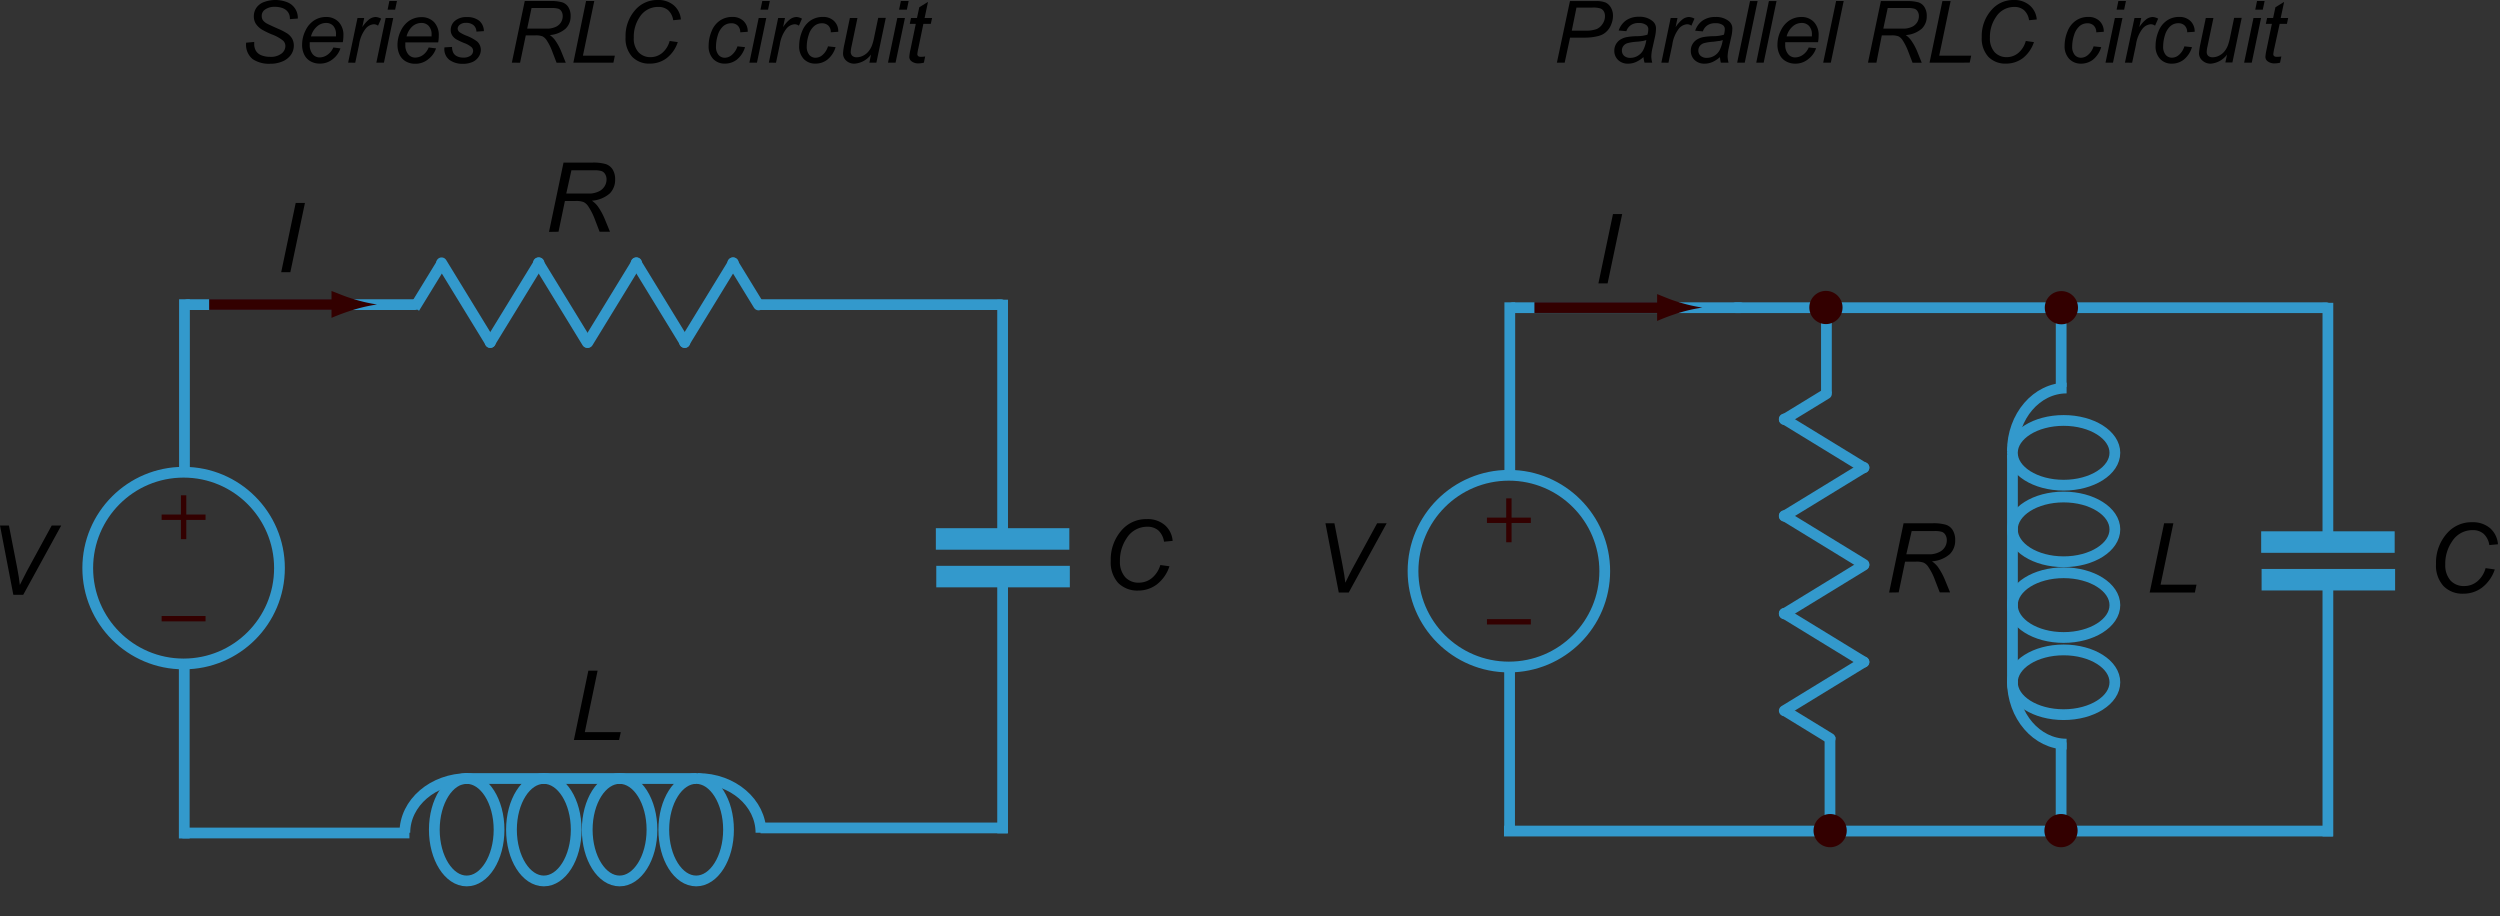 <svg id="Layer_1" data-name="Layer 1" xmlns="http://www.w3.org/2000/svg" viewBox="0 0 464.98 170.4"><rect x="0" y="0" width="464.98" height="170.4" fill="#333333" stroke="none"/><defs><style>.cls-1{fill:#cff;}.cls-10,.cls-11,.cls-2,.cls-3,.cls-4,.cls-5,.cls-6,.cls-8{fill:none;}.cls-2{stroke:#cff;}.cls-10,.cls-2,.cls-3,.cls-4,.cls-8{stroke-width:2px;}.cls-10,.cls-3,.cls-4,.cls-5{stroke:#39c;}.cls-10,.cls-4{stroke-linecap:round;}.cls-5{stroke-width:4px;}.cls-6,.cls-8{stroke:#300;}.cls-7{fill:#fff;}.cls-9{fill:#300;}.cls-10{stroke-linejoin:round;}</style></defs><path class="cls-1" d="M100.91,21.86"/><path class="cls-2" d="M100.91,21.86"/><path d="M45.78,7.94l1.5-.14,0,.4a2.53,2.53,0,0,0,.3,1.22,2.05,2.05,0,0,0,1,.85,4.26,4.26,0,0,0,1.67.3,3.21,3.21,0,0,0,2.1-.6,1.78,1.78,0,0,0,.73-1.38,1.44,1.44,0,0,0-.39-1,7.24,7.24,0,0,0-2.13-1.19,15.39,15.39,0,0,1-1.85-.9,3.76,3.76,0,0,1-1.14-1.1,2.62,2.62,0,0,1-.36-1.37,2.78,2.78,0,0,1,.48-1.59A2.93,2.93,0,0,1,49.1.38a6.08,6.08,0,0,1,4.46.09,3.1,3.1,0,0,1,1.83,2.74s0,.13,0,.24l-1.47.11a2.58,2.58,0,0,0-.09-.76,2,2,0,0,0-.48-.8,2.31,2.31,0,0,0-.9-.53,4.06,4.06,0,0,0-1.29-.2,3,3,0,0,0-1.94.56A1.39,1.39,0,0,0,48.68,3a1.37,1.37,0,0,0,.21.75,2.26,2.26,0,0,0,.79.65c.27.15.92.45,1.93.9a12.32,12.32,0,0,1,1.71.86,3,3,0,0,1,1,1,2.72,2.72,0,0,1,.33,1.34,2.94,2.94,0,0,1-.56,1.72,3.63,3.63,0,0,1-1.57,1.21,5.7,5.7,0,0,1-2.29.43A5.49,5.49,0,0,1,47,11,3.45,3.45,0,0,1,45.78,7.94Z"/><path d="M62,8.83,63.32,9A4.15,4.15,0,0,1,62,10.91a3.73,3.73,0,0,1-2.54.92,3.44,3.44,0,0,1-1.69-.42,2.83,2.83,0,0,1-1.18-1.24,4.09,4.09,0,0,1-.4-1.85,5.89,5.89,0,0,1,.63-2.64,4.53,4.53,0,0,1,1.63-1.9,4.07,4.07,0,0,1,2.16-.62,3.15,3.15,0,0,1,2.37.92,3.46,3.46,0,0,1,.89,2.52,6.75,6.75,0,0,1-.11,1.25H57.61a3.61,3.61,0,0,0,0,.44,2.63,2.63,0,0,0,.54,1.78,1.65,1.65,0,0,0,1.31.61,2.53,2.53,0,0,0,1.43-.48A3.15,3.15,0,0,0,62,8.83ZM57.84,6.77h4.65c0-.14,0-.25,0-.31A2.32,2.32,0,0,0,62,4.83a1.77,1.77,0,0,0-1.37-.56A2.5,2.5,0,0,0,59,4.89,3.69,3.69,0,0,0,57.84,6.77Z"/><path d="M64.75,11.65l1.74-8.3h1.25l-.36,1.7a5.94,5.94,0,0,1,1.26-1.43,2.1,2.1,0,0,1,1.25-.46,2.53,2.53,0,0,1,1,.31l-.58,1.31a1.31,1.31,0,0,0-.8-.27A2.19,2.19,0,0,0,68,5.34a6.25,6.25,0,0,0-1.22,3l-.71,3.33Z"/><path d="M70,11.65l1.73-8.3h1.41l-1.73,8.3ZM72.09,1.8,72.42.19h1.41L73.49,1.8Z"/><path d="M79.73,8.83,81.1,9a4.08,4.08,0,0,1-1.36,1.94,3.73,3.73,0,0,1-2.54.92,3.44,3.44,0,0,1-1.69-.42,2.83,2.83,0,0,1-1.18-1.24,4.23,4.23,0,0,1-.4-1.85,5.89,5.89,0,0,1,.63-2.64,4.53,4.53,0,0,1,1.63-1.9,4.07,4.07,0,0,1,2.16-.62,3.19,3.19,0,0,1,2.38.92,3.5,3.5,0,0,1,.88,2.52,6.75,6.75,0,0,1-.11,1.25H75.39a3.61,3.61,0,0,0,0,.44,2.63,2.63,0,0,0,.54,1.78,1.65,1.65,0,0,0,1.31.61,2.53,2.53,0,0,0,1.43-.48A3.15,3.15,0,0,0,79.73,8.83ZM75.62,6.77h4.65c0-.14,0-.25,0-.31a2.27,2.27,0,0,0-.53-1.63,1.77,1.77,0,0,0-1.36-.56,2.5,2.5,0,0,0-1.66.62A3.76,3.76,0,0,0,75.62,6.77Z"/><path d="M82.67,8.81l1.41-.08a2.46,2.46,0,0,0,.19,1,1.43,1.43,0,0,0,.69.71,2.43,2.43,0,0,0,1.17.27,2.22,2.22,0,0,0,1.41-.37A1.13,1.13,0,0,0,88,9.48a1,1,0,0,0-.28-.69A4.35,4.35,0,0,0,86.32,8a13.36,13.36,0,0,1-1.44-.68,2.25,2.25,0,0,1-.78-.75,1.85,1.85,0,0,1-.27-1,2.21,2.21,0,0,1,.78-1.69,3.2,3.2,0,0,1,2.19-.7,3.51,3.51,0,0,1,2.38.72A2.59,2.59,0,0,1,90,5.79l-1.39.09a1.6,1.6,0,0,0-.53-1.19,2.07,2.07,0,0,0-1.41-.44,1.76,1.76,0,0,0-1.14.34,1,1,0,0,0-.41.73A.9.9,0,0,0,85.5,6a6.34,6.34,0,0,0,1.21.62,8.1,8.1,0,0,1,2.05,1.11,2.1,2.1,0,0,1,.67,1.58,2.26,2.26,0,0,1-.38,1.21,2.61,2.61,0,0,1-1.15,1,4.35,4.35,0,0,1-1.84.35,4.09,4.09,0,0,1-2.44-.71A2.5,2.5,0,0,1,82.67,8.81Z"/><path d="M95.2,11.65,97.6.19h4.8a7.37,7.37,0,0,1,2.16.24,2.1,2.1,0,0,1,1.15.9A3,3,0,0,1,106.13,3a3.14,3.14,0,0,1-.92,2.32,5,5,0,0,1-2.95,1.2,4.3,4.3,0,0,1,.94.9,10.3,10.3,0,0,1,1.16,2.09l.87,2.16h-1.71l-.82-2.14a9.83,9.83,0,0,0-1-2,2.12,2.12,0,0,0-.8-.77,3.5,3.5,0,0,0-1.32-.18H97.79l-1.06,5.09Zm2.85-6.33h2.11c1,0,1.62,0,1.92,0a3.8,3.8,0,0,0,1.42-.39,2.19,2.19,0,0,0,.86-.82,2.15,2.15,0,0,0,.3-1.11,1.66,1.66,0,0,0-.22-.87,1.14,1.14,0,0,0-.6-.51,4.38,4.38,0,0,0-1.25-.13H98.86Z"/><path d="M106.64,11.65,109,.19h1.53l-2.11,10.16h5.94l-.27,1.3Z"/><path d="M124.55,7.62l1.51.21a6.18,6.18,0,0,1-2.09,3,5.11,5.11,0,0,1-3.09,1,4.34,4.34,0,0,1-3.3-1.27,5.05,5.05,0,0,1-1.23-3.65,7.28,7.28,0,0,1,1.86-5.12A5.38,5.38,0,0,1,122.33,0a4.38,4.38,0,0,1,3,1,3.88,3.88,0,0,1,1.31,2.62l-1.43.14a3.12,3.12,0,0,0-.94-1.86,2.67,2.67,0,0,0-1.82-.61A4,4,0,0,0,119,3.13,6.52,6.52,0,0,0,117.88,7a3.81,3.81,0,0,0,.86,2.7,3,3,0,0,0,2.26.93,3.37,3.37,0,0,0,2.15-.77A4.41,4.41,0,0,0,124.55,7.62Z"/><path d="M137.16,8.62l1.41.15a4.72,4.72,0,0,1-1.51,2.31,3.57,3.57,0,0,1-2.23.75,2.91,2.91,0,0,1-2.19-.87,3.39,3.39,0,0,1-.84-2.45,7,7,0,0,1,.54-2.67,4.29,4.29,0,0,1,1.54-2,4,4,0,0,1,2.29-.69,2.88,2.88,0,0,1,2.12.76,2.63,2.63,0,0,1,.78,2l-1.39.1a1.68,1.68,0,0,0-.46-1.24A1.62,1.62,0,0,0,136,4.33a2.2,2.2,0,0,0-1.48.54,3.62,3.62,0,0,0-1,1.63,7.12,7.12,0,0,0-.35,2.12,2.31,2.31,0,0,0,.47,1.59,1.49,1.49,0,0,0,1.15.53,2,2,0,0,0,1.32-.52A3.43,3.43,0,0,0,137.16,8.62Z"/><path d="M139.38,11.65l1.73-8.3h1.41l-1.73,8.3Zm2.06-9.85.34-1.61h1.4l-.33,1.61Z"/><path d="M143,11.65l1.73-8.3H146l-.35,1.7a5.72,5.72,0,0,1,1.25-1.43,2.13,2.13,0,0,1,1.26-.46,2.49,2.49,0,0,1,1,.31l-.57,1.31a1.36,1.36,0,0,0-.81-.27,2.19,2.19,0,0,0-1.52.83,6.35,6.35,0,0,0-1.23,3l-.7,3.33Z"/><path d="M154,8.62l1.41.15a4.65,4.65,0,0,1-1.51,2.31,3.55,3.55,0,0,1-2.23.75,2.91,2.91,0,0,1-2.19-.87,3.39,3.39,0,0,1-.84-2.45,7,7,0,0,1,.54-2.67,4.29,4.29,0,0,1,1.54-2,4,4,0,0,1,2.3-.69,2.87,2.87,0,0,1,2.11.76,2.63,2.63,0,0,1,.78,2l-1.39.1a1.67,1.67,0,0,0-.45-1.24,1.65,1.65,0,0,0-1.19-.44,2.17,2.17,0,0,0-1.47.54,3.45,3.45,0,0,0-1,1.63,6.84,6.84,0,0,0-.36,2.12,2.36,2.36,0,0,0,.47,1.59,1.5,1.5,0,0,0,1.16.53,2,2,0,0,0,1.31-.52A3.43,3.43,0,0,0,154,8.62Z"/><path d="M162,10.15a4.2,4.2,0,0,1-3.06,1.69,2.18,2.18,0,0,1-1.55-.56,1.76,1.76,0,0,1-.59-1.34,10.17,10.17,0,0,1,.27-1.8l1-4.79h1.41l-1.11,5.31a5.56,5.56,0,0,0-.14,1,1,1,0,0,0,.29.73,1.22,1.22,0,0,0,.84.26,2.59,2.59,0,0,0,1.16-.29,2.93,2.93,0,0,0,1-.78,3.93,3.93,0,0,0,.67-1.17,9.12,9.12,0,0,0,.4-1.5l.75-3.59h1.41L163,11.65h-1.3Z"/><path d="M165.16,11.65l1.73-8.3h1.42l-1.74,8.3Zm2.06-9.85.34-1.61H169l-.33,1.61Z"/><path d="M172.07,10.5l-.23,1.15a3.87,3.87,0,0,1-1,.14,2,2,0,0,1-1.34-.42,1,1,0,0,1-.37-.85,7.89,7.89,0,0,1,.2-1.26l1-4.82h-1.12l.23-1.09h1.11l.43-2,1.62-1-.63,3h1.39l-.24,1.09h-1.38L170.8,9a8.3,8.3,0,0,0-.18,1.05.49.49,0,0,0,.15.38.66.66,0,0,0,.47.13A3.46,3.46,0,0,0,172.07,10.5Z"/><path d="M215.81,105.09l1.7.23a7,7,0,0,1-2.35,3.38,5.71,5.71,0,0,1-3.47,1.14,5,5,0,0,1-3.73-1.43,5.72,5.72,0,0,1-1.37-4.1,8.21,8.21,0,0,1,2.09-5.76,6,6,0,0,1,4.63-2,4.86,4.86,0,0,1,3.32,1.1,4.31,4.31,0,0,1,1.47,2.95l-1.6.15a3.56,3.56,0,0,0-1.05-2.09,3.05,3.05,0,0,0-2.06-.69,4.46,4.46,0,0,0-3.82,2.1,7.35,7.35,0,0,0-1.27,4.3,4.26,4.26,0,0,0,1,3,3.31,3.31,0,0,0,2.54,1,3.79,3.79,0,0,0,2.42-.87A4.93,4.93,0,0,0,215.81,105.09Z"/><circle class="cls-3" cx="34.15" cy="105.66" r="17.83"/><line class="cls-3" x1="34.31" y1="87.82" x2="34.31" y2="55.66"/><line class="cls-4" x1="34.9" y1="56.66" x2="77.15" y2="56.66"/><line class="cls-3" x1="186.48" y1="55.74" x2="186.48" y2="99.16"/><line class="cls-3" x1="34.27" y1="155.95" x2="34.27" y2="123.45"/><line class="cls-3" x1="33.92" y1="154.93" x2="76.15" y2="154.93"/><line class="cls-3" x1="186.48" y1="106.57" x2="186.48" y2="154.99"/><line class="cls-5" x1="174.06" y1="100.24" x2="198.89" y2="100.24"/><line class="cls-5" x1="174.14" y1="107.24" x2="198.98" y2="107.24"/><path class="cls-4" d="M77.09,57.27l5.14-8.39Z"/><line class="cls-4" x1="91.2" y1="63.7" x2="82.13" y2="48.88"/><line class="cls-4" x1="91.17" y1="63.7" x2="100.25" y2="48.88"/><line class="cls-4" x1="109.21" y1="63.7" x2="100.14" y2="48.88"/><line class="cls-4" x1="109.34" y1="63.7" x2="118.41" y2="48.88"/><line class="cls-4" x1="127.38" y1="63.7" x2="118.31" y2="48.88"/><line class="cls-4" x1="127.32" y1="63.7" x2="136.39" y2="48.88"/><line class="cls-4" x1="141.09" y1="56.72" x2="136.29" y2="48.88"/><line class="cls-4" x1="141.73" y1="56.66" x2="186.15" y2="56.66"/><ellipse class="cls-3" cx="86.8" cy="154.32" rx="6.02" ry="9.53"/><ellipse class="cls-3" cx="101.15" cy="154.32" rx="6.02" ry="9.53"/><path class="cls-3" d="M75.3,154.88c0-5.57,5.25-10.08,11.73-10.08"/><ellipse class="cls-3" cx="115.24" cy="154.32" rx="6.02" ry="9.53"/><ellipse class="cls-3" cx="129.48" cy="154.32" rx="6.02" ry="9.53"/><path class="cls-3" d="M141.53,154.88c0-5.57-5.25-10.08-11.72-10.08"/><line class="cls-3" x1="86.4" y1="144.8" x2="129.43" y2="144.8"/><line class="cls-3" x1="141.45" y1="153.99" x2="187.4" y2="153.99"/><line class="cls-6" x1="34.15" y1="100.28" x2="34.15" y2="92.12"/><line class="cls-6" x1="38.23" y1="96.2" x2="30.06" y2="96.2"/><path class="cls-7" d="M64.54,56.12c-.83-.25-1.37-.48-2-.74V57.9a20.43,20.43,0,0,1,2-.75,14.74,14.74,0,0,1,2.2-.51A15,15,0,0,1,64.54,56.12Z"/><line class="cls-8" x1="38.9" y1="56.64" x2="63.35" y2="56.64"/><path class="cls-9" d="M65.72,55.61c-1.66-.5-2.73-1-4.06-1.49v5a41.53,41.53,0,0,1,4.06-1.49,30.09,30.09,0,0,1,4.41-1A28.84,28.84,0,0,1,65.72,55.61Z"/><line class="cls-6" x1="38.23" y1="115.07" x2="30.06" y2="115.07"/><path d="M102.11,43.13l2.7-12.89h5.4a8.28,8.28,0,0,1,2.43.27,2.41,2.41,0,0,1,1.3,1,3.42,3.42,0,0,1,.47,1.86,3.57,3.57,0,0,1-1,2.61,5.66,5.66,0,0,1-3.32,1.35,4.52,4.52,0,0,1,1.06,1,11.53,11.53,0,0,1,1.3,2.34l1,2.43h-1.93l-.92-2.4a11.79,11.79,0,0,0-1.14-2.25,2.31,2.31,0,0,0-.9-.86,3.82,3.82,0,0,0-1.49-.21h-2l-1.19,5.72ZM105.32,36h2.38c1.1,0,1.82,0,2.16,0a4.47,4.47,0,0,0,1.6-.44,2.52,2.52,0,0,0,1-.93,2.37,2.37,0,0,0,.35-1.24,1.81,1.81,0,0,0-.26-1,1.28,1.28,0,0,0-.67-.57,4.53,4.53,0,0,0-1.4-.15h-4.2Z"/><path d="M2.48,110.63,0,97.74H1.66l1.5,7.69c.27,1.39.45,2.52.53,3.37.54-1.1,1-2,1.33-2.62l4.6-8.44h1.77L4.32,110.63Z"/><path d="M106.74,137.63l2.69-12.89h1.72l-2.38,11.43h6.69l-.31,1.46Z"/><path d="M52.3,50.63,55,37.74h1.72L54,50.63Z"/><path d="M462.3,105.67l1.71.24a7.06,7.06,0,0,1-2.36,3.37,5.69,5.69,0,0,1-3.47,1.14,4.9,4.9,0,0,1-3.72-1.43,5.66,5.66,0,0,1-1.38-4.1,8.17,8.17,0,0,1,2.1-5.76,6,6,0,0,1,4.63-2,4.92,4.92,0,0,1,3.32,1.1,4.42,4.42,0,0,1,1.47,3l-1.61.15a3.5,3.5,0,0,0-1.05-2.09,3,3,0,0,0-2.05-.69,4.46,4.46,0,0,0-3.83,2.11,7.31,7.31,0,0,0-1.26,4.29,4.3,4.3,0,0,0,1,3,3.34,3.34,0,0,0,2.54,1,3.77,3.77,0,0,0,2.42-.87A4.87,4.87,0,0,0,462.3,105.67Z"/><circle class="cls-3" cx="280.64" cy="106.23" r="17.83"/><line class="cls-3" x1="280.81" y1="88.4" x2="280.81" y2="56.23"/><line class="cls-4" x1="281.39" y1="57.23" x2="323.64" y2="57.23"/><line class="cls-3" x1="432.97" y1="56.32" x2="432.97" y2="99.73"/><line class="cls-3" x1="280.77" y1="155.34" x2="280.77" y2="124.03"/><line class="cls-3" x1="432.97" y1="107.15" x2="432.97" y2="155.57"/><line class="cls-5" x1="420.56" y1="100.82" x2="445.39" y2="100.82"/><line class="cls-5" x1="420.64" y1="107.82" x2="445.47" y2="107.82"/><path class="cls-10" d="M340.39,137.35,332,132.21Z"/><line class="cls-4" x1="346.68" y1="123.12" x2="331.86" y2="132.19"/><line class="cls-4" x1="346.68" y1="123.14" x2="331.86" y2="114.07"/><line class="cls-4" x1="346.68" y1="105.1" x2="331.86" y2="114.17"/><line class="cls-4" x1="346.68" y1="104.98" x2="331.86" y2="95.91"/><line class="cls-4" x1="346.68" y1="86.94" x2="331.86" y2="96.01"/><line class="cls-4" x1="346.68" y1="87" x2="331.86" y2="77.93"/><line class="cls-4" x1="339.71" y1="73.23" x2="331.86" y2="78.03"/><line class="cls-4" x1="322.89" y1="57.23" x2="432.64" y2="57.23"/><ellipse class="cls-3" cx="383.82" cy="126.9" rx="9.53" ry="6.02"/><ellipse class="cls-3" cx="383.82" cy="112.55" rx="9.53" ry="6.02"/><path class="cls-3" d="M384.37,138.4c-5.57,0-10.08-5.25-10.08-11.73"/><ellipse class="cls-3" cx="383.82" cy="98.46" rx="9.53" ry="6.02"/><ellipse class="cls-3" cx="383.82" cy="84.22" rx="9.53" ry="6.02"/><path class="cls-3" d="M384.37,72.17c-5.57,0-10.08,5.25-10.08,11.73"/><line class="cls-3" x1="383.35" y1="155.48" x2="383.35" y2="138.09"/><line class="cls-3" x1="279.73" y1="154.57" x2="433.89" y2="154.57"/><line class="cls-6" x1="280.64" y1="100.86" x2="280.64" y2="92.69"/><line class="cls-6" x1="284.72" y1="96.77" x2="276.56" y2="96.77"/><path class="cls-7" d="M311,56.7a21,21,0,0,1-2-.75v2.53a18.12,18.12,0,0,1,2-.75,15.37,15.37,0,0,1,2.21-.52A13.65,13.65,0,0,1,311,56.7Z"/><line class="cls-8" x1="285.39" y1="57.21" x2="309.85" y2="57.21"/><path class="cls-9" d="M312.21,56.19c-1.65-.5-2.73-1-4-1.49v5a38.58,38.58,0,0,1,4-1.49,28.65,28.65,0,0,1,4.42-1A29.88,29.88,0,0,1,312.21,56.19Z"/><line class="cls-6" x1="284.72" y1="115.65" x2="276.56" y2="115.65"/><path d="M351.36,110.21l2.69-12.89h5.41a8.33,8.33,0,0,1,2.43.27,2.31,2.31,0,0,1,1.29,1,3.42,3.42,0,0,1,.47,1.86,3.53,3.53,0,0,1-1,2.61,5.59,5.59,0,0,1-3.32,1.34,5,5,0,0,1,1.07,1,12.1,12.1,0,0,1,1.3,2.35l1,2.43h-1.92l-.93-2.4a10.74,10.74,0,0,0-1.14-2.25,2.29,2.29,0,0,0-.9-.87,4,4,0,0,0-1.48-.2h-2l-1.19,5.72Zm3.2-7.12H357c1.1,0,1.82,0,2.15,0a4.1,4.1,0,0,0,1.6-.44,2.46,2.46,0,0,0,1-.92,2.4,2.4,0,0,0,.34-1.25,1.86,1.86,0,0,0-.26-1,1.23,1.23,0,0,0-.66-.56,4.65,4.65,0,0,0-1.41-.15h-4.2Z"/><path d="M249,110.21l-2.48-12.89h1.67l1.49,7.68c.27,1.4.45,2.52.54,3.38.53-1.1,1-2,1.32-2.62l4.6-8.44h1.77l-7.06,12.89Z"/><path d="M399.82,110.21l2.69-12.89h1.72l-2.38,11.43h6.68l-.3,1.46Z"/><rect class="cls-11" x="216.98" y="45.65" width="248" height="124.75"/><line class="cls-3" x1="383.36" y1="71.96" x2="383.36" y2="56.23"/><line class="cls-3" x1="340.36" y1="153.57" x2="340.36" y2="137.06"/><line class="cls-3" x1="339.7" y1="73.15" x2="339.7" y2="57.02"/><circle class="cls-9" cx="340.39" cy="154.49" r="3.09"/><circle class="cls-9" cx="383.33" cy="154.49" r="3.09"/><circle class="cls-9" cx="339.61" cy="57.19" r="3.09"/><circle class="cls-9" cx="383.4" cy="57.23" r="3.09"/><line class="cls-3" x1="374.3" y1="84.59" x2="374.3" y2="126.99"/><path d="M297.29,52.71,300,39.82h1.71L299,52.71Z"/><path d="M289.57,11.65,292,.2h4.78a4.73,4.73,0,0,1,1.87.28,2.34,2.34,0,0,1,1,1A2.92,2.92,0,0,1,300,3a4,4,0,0,1-.29,1.44A3.58,3.58,0,0,1,299,5.66a3.36,3.36,0,0,1-.89.72,4,4,0,0,1-1,.36,9.91,9.91,0,0,1-2.23.26h-2.86l-1,4.65Zm2.77-5.95h2.52A5.53,5.53,0,0,0,297,5.39a2.58,2.58,0,0,0,1.1-1,2.46,2.46,0,0,0,.41-1.37,1.69,1.69,0,0,0-.22-.92,1.24,1.24,0,0,0-.61-.52,4.39,4.39,0,0,0-1.53-.17h-2.94Z"/><path d="M305.67,10.62a5.37,5.37,0,0,1-1.41.92,3.55,3.55,0,0,1-1.45.3,2.54,2.54,0,0,1-1.85-.68,2.3,2.3,0,0,1-.71-1.73,2.4,2.4,0,0,1,.32-1.23,2.47,2.47,0,0,1,.84-.86,3.52,3.52,0,0,1,1.28-.46,12,12,0,0,1,1.81-.15,6.65,6.65,0,0,0,1.91-.28,3.66,3.66,0,0,0,.16-1,.94.94,0,0,0-.36-.78,2.24,2.24,0,0,0-1.43-.39,2.45,2.45,0,0,0-1.46.4,2.23,2.23,0,0,0-.83,1.12l-1.43-.13a3.82,3.82,0,0,1,1.39-1.89,4.1,4.1,0,0,1,2.4-.66,3.71,3.71,0,0,1,2.43.74A1.73,1.73,0,0,1,308,5.32a7.15,7.15,0,0,1-.19,1.54l-.46,2.06a7.49,7.49,0,0,0-.22,1.6,5,5,0,0,0,.17,1.13h-1.43A5.79,5.79,0,0,1,305.67,10.62Zm.53-3.18a3.17,3.17,0,0,1-.64.18,11.18,11.18,0,0,1-1.14.14,8.8,8.8,0,0,0-1.74.27,1.51,1.51,0,0,0-.76.54,1.33,1.33,0,0,0-.26.81,1.3,1.3,0,0,0,.41,1,1.66,1.66,0,0,0,1.17.38,2.64,2.64,0,0,0,1.35-.37,2.73,2.73,0,0,0,1-1A6.09,6.09,0,0,0,306.2,7.44Z"/><path d="M309,11.65l1.73-8.3H312l-.35,1.7a5.94,5.94,0,0,1,1.26-1.43,2.08,2.08,0,0,1,1.25-.46,2.53,2.53,0,0,1,1,.31l-.58,1.31a1.31,1.31,0,0,0-.8-.27,2.19,2.19,0,0,0-1.53.83,6.25,6.25,0,0,0-1.22,3l-.71,3.33Z"/><path d="M319.9,10.62a5.54,5.54,0,0,1-1.41.92,3.6,3.6,0,0,1-1.46.3,2.57,2.57,0,0,1-1.85-.68,2.29,2.29,0,0,1-.7-1.73,2.3,2.3,0,0,1,.32-1.23,2.47,2.47,0,0,1,.84-.86,3.52,3.52,0,0,1,1.28-.46,11.84,11.84,0,0,1,1.81-.15,6.71,6.71,0,0,0,1.91-.28,4.13,4.13,0,0,0,.16-1,.94.94,0,0,0-.36-.78A2.29,2.29,0,0,0,319,4.32a2.41,2.41,0,0,0-1.45.4,2.17,2.17,0,0,0-.83,1.12l-1.43-.13a3.77,3.77,0,0,1,1.39-1.89,4.08,4.08,0,0,1,2.39-.66,3.74,3.74,0,0,1,2.44.74,1.73,1.73,0,0,1,.69,1.42,6.64,6.64,0,0,1-.2,1.54l-.46,2.06a8.2,8.2,0,0,0-.22,1.6,5.7,5.7,0,0,0,.17,1.13h-1.43A5.89,5.89,0,0,1,319.9,10.62Zm.52-3.18a3.07,3.07,0,0,1-.63.18c-.23,0-.61.09-1.14.14a8.8,8.8,0,0,0-1.74.27,1.54,1.54,0,0,0-.77.54,1.39,1.39,0,0,0-.26.81,1.3,1.3,0,0,0,.41,1,1.7,1.7,0,0,0,1.17.38,2.64,2.64,0,0,0,1.35-.37,2.68,2.68,0,0,0,1-1A6.12,6.12,0,0,0,320.42,7.44Z"/><path d="M323.1,11.65,325.49.2h1.41l-2.39,11.45Z"/><path d="M326.65,11.65,329,.2h1.42l-2.39,11.45Z"/><path d="M336.41,8.83l1.37.14a4.08,4.08,0,0,1-1.36,1.94,3.74,3.74,0,0,1-2.54.93,3.45,3.45,0,0,1-1.69-.43A2.75,2.75,0,0,1,331,10.17a4.09,4.09,0,0,1-.41-1.85,5.89,5.89,0,0,1,.63-2.64,4.6,4.6,0,0,1,1.63-1.9A4.08,4.08,0,0,1,335,3.16a3.12,3.12,0,0,1,2.37.93,3.46,3.46,0,0,1,.88,2.51,6.75,6.75,0,0,1-.11,1.25h-6.1a2.39,2.39,0,0,0,0,.44,2.61,2.61,0,0,0,.54,1.78,1.67,1.67,0,0,0,1.31.61,2.53,2.53,0,0,0,1.43-.48A3.09,3.09,0,0,0,336.41,8.83ZM332.3,6.77H337V6.46a2.27,2.27,0,0,0-.53-1.63,1.8,1.8,0,0,0-1.36-.56,2.5,2.5,0,0,0-1.66.62A3.76,3.76,0,0,0,332.3,6.77Z"/><path d="M339.1,11.65,341.5.19h1.41l-2.39,11.46Z"/><path d="M347.43,11.65,349.83.2h4.81a7.77,7.77,0,0,1,2.15.23,2.06,2.06,0,0,1,1.15.9A3,3,0,0,1,358.36,3a3.13,3.13,0,0,1-.91,2.32,5,5,0,0,1-3,1.2,4.17,4.17,0,0,1,.95.91,10.45,10.45,0,0,1,1.16,2.08l.87,2.16h-1.71l-.82-2.14a10.37,10.37,0,0,0-1-2,2.11,2.11,0,0,0-.79-.77,3.5,3.5,0,0,0-1.32-.18H350L349,11.65Zm2.85-6.33h2.12c1,0,1.62,0,1.92,0a3.86,3.86,0,0,0,1.42-.39,2.26,2.26,0,0,0,.86-.82A2.15,2.15,0,0,0,356.9,3a1.57,1.57,0,0,0-.23-.87,1.06,1.06,0,0,0-.59-.5,4,4,0,0,0-1.25-.14H351.1Z"/><path d="M358.88,11.65,361.27.2h1.53l-2.12,10.15h5.95l-.28,1.3Z"/><path d="M376.78,7.62l1.52.21a6.32,6.32,0,0,1-2.09,3,5.13,5.13,0,0,1-3.09,1,4.38,4.38,0,0,1-3.31-1.27,5.08,5.08,0,0,1-1.22-3.65,7.24,7.24,0,0,1,1.86-5.11A5.32,5.32,0,0,1,374.56,0a4.34,4.34,0,0,1,2.95,1,3.84,3.84,0,0,1,1.31,2.62l-1.43.14a3.11,3.11,0,0,0-.93-1.86,2.68,2.68,0,0,0-1.83-.61,4,4,0,0,0-3.39,1.86A6.52,6.52,0,0,0,370.11,7a3.81,3.81,0,0,0,.87,2.7,3,3,0,0,0,2.26.93,3.35,3.35,0,0,0,2.14-.77A4.41,4.41,0,0,0,376.78,7.62Z"/><path d="M389.39,8.62l1.42.15a4.79,4.79,0,0,1-1.51,2.31,3.6,3.6,0,0,1-2.23.76,2.94,2.94,0,0,1-2.2-.88A3.38,3.38,0,0,1,384,8.52a7,7,0,0,1,.54-2.68,4.31,4.31,0,0,1,1.55-2,3.94,3.94,0,0,1,2.29-.69,2.9,2.9,0,0,1,2.12.76,2.64,2.64,0,0,1,.78,2l-1.39.1a1.72,1.72,0,0,0-.46-1.24,1.62,1.62,0,0,0-1.18-.44,2.2,2.2,0,0,0-1.48.54,3.53,3.53,0,0,0-1,1.63,6.84,6.84,0,0,0-.36,2.12,2.36,2.36,0,0,0,.47,1.59,1.5,1.5,0,0,0,1.16.53,2,2,0,0,0,1.31-.52A3.36,3.36,0,0,0,389.39,8.62Z"/><path d="M391.61,11.65l1.74-8.3h1.41L393,11.65Zm2.06-9.85L394,.19h1.41l-.34,1.61Z"/><path d="M395.22,11.65,397,3.35h1.25l-.36,1.7a5.94,5.94,0,0,1,1.26-1.43,2.1,2.1,0,0,1,1.25-.46,2.53,2.53,0,0,1,1,.31l-.58,1.31a1.31,1.31,0,0,0-.8-.27,2.21,2.21,0,0,0-1.53.83,6.25,6.25,0,0,0-1.22,3l-.71,3.33Z"/><path d="M406.28,8.62l1.41.15a4.72,4.72,0,0,1-1.51,2.31,3.58,3.58,0,0,1-2.23.76,2.91,2.91,0,0,1-2.19-.88,3.38,3.38,0,0,1-.84-2.44,7,7,0,0,1,.54-2.68,4.29,4.29,0,0,1,1.54-2,3.94,3.94,0,0,1,2.29-.69,2.9,2.9,0,0,1,2.12.76,2.64,2.64,0,0,1,.78,2L406.8,6a1.72,1.72,0,0,0-.46-1.24,1.62,1.62,0,0,0-1.18-.44,2.2,2.2,0,0,0-1.48.54,3.62,3.62,0,0,0-1,1.63,7.12,7.12,0,0,0-.35,2.12,2.31,2.31,0,0,0,.47,1.59,1.48,1.48,0,0,0,1.15.53,2,2,0,0,0,1.32-.52A3.43,3.43,0,0,0,406.28,8.62Z"/><path d="M414.21,10.15a4.18,4.18,0,0,1-3,1.69,2.21,2.21,0,0,1-1.55-.55A1.76,1.76,0,0,1,409,9.94a10.89,10.89,0,0,1,.26-1.8l1-4.79h1.42l-1.11,5.31a4.81,4.81,0,0,0-.14,1,1,1,0,0,0,.28.73,1.22,1.22,0,0,0,.84.26,2.52,2.52,0,0,0,1.16-.29,3,3,0,0,0,1-.78,4.25,4.25,0,0,0,.67-1.16,10.92,10.92,0,0,0,.4-1.51l.75-3.59h1.41l-1.73,8.3H413.9Z"/><path d="M417.39,11.65l1.74-8.3h1.41l-1.73,8.3Zm2.07-9.85.33-1.61h1.41l-.34,1.61Z"/><path d="M424.31,10.5l-.24,1.16a4.19,4.19,0,0,1-1,.13,2,2,0,0,1-1.34-.42,1,1,0,0,1-.38-.85,9.36,9.36,0,0,1,.2-1.26l1-4.82h-1.12l.23-1.09h1.12l.43-2,1.62-1-.64,3h1.39l-.23,1.09H424L423,9a8.3,8.3,0,0,0-.18,1.05.48.48,0,0,0,.14.38.68.68,0,0,0,.47.13A3.61,3.61,0,0,0,424.31,10.5Z"/></svg>